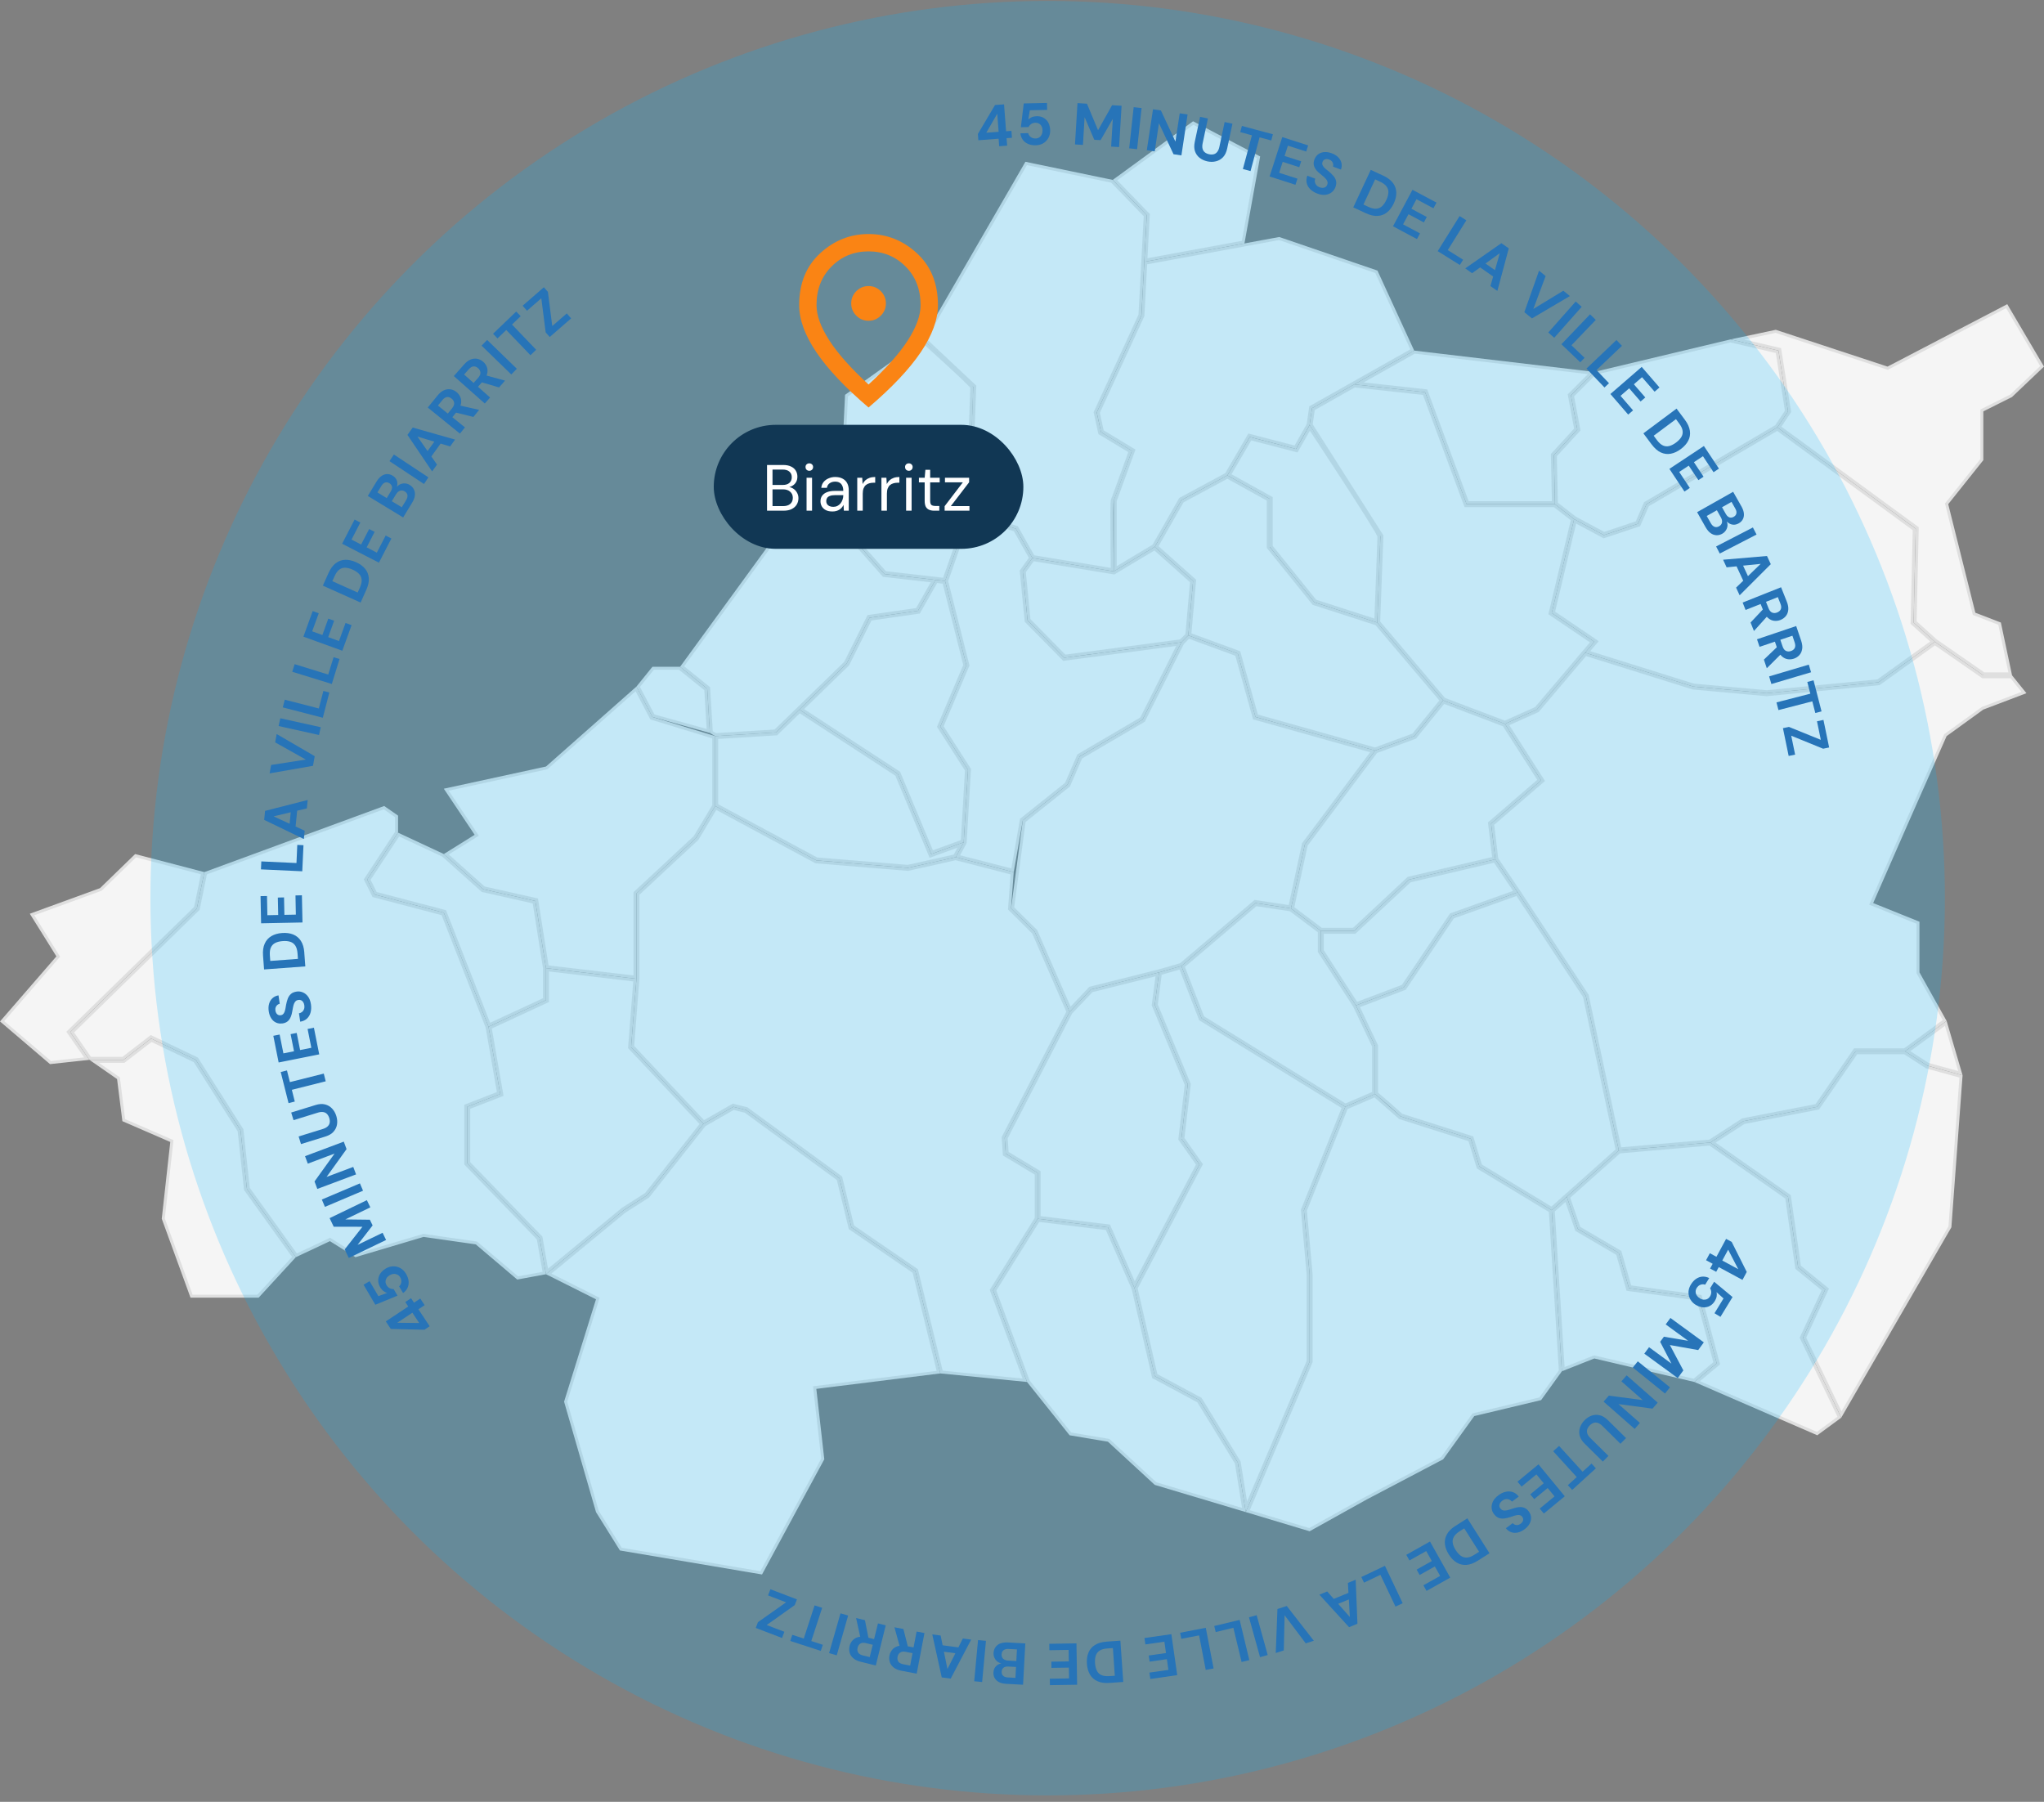<svg width="557" height="491" viewBox="0 0 557 491" fill="none" xmlns="http://www.w3.org/2000/svg">
<rect x="0" y="0" width="557" height="491" fill="#808080" stroke="none"/>
<path d="M230.681 107.81L251.421 93.001C251.515 93.084 251.634 93.191 251.776 93.319C252.152 93.658 252.69 94.142 253.335 94.726C254.626 95.892 256.347 97.454 258.068 99.033C259.789 100.613 261.508 102.209 262.796 103.445C263.441 104.063 263.974 104.589 264.345 104.976C264.531 105.17 264.671 105.324 264.762 105.434C264.787 105.465 264.807 105.49 264.821 105.51L264.82 105.555C264.818 105.636 264.814 105.748 264.809 105.888C264.8 106.17 264.786 106.566 264.768 107.061C264.732 108.05 264.682 109.431 264.621 111.073C264.499 114.356 264.336 118.68 264.173 122.985C264.01 127.29 263.848 131.578 263.726 134.789L263.578 138.666L263.537 139.751L263.526 140.036L263.524 140.073L257.273 157.875L241.217 156.038L221.064 133.263L230.209 116.652L230.255 116.57L230.259 116.476L230.681 107.81Z" fill="#F5F5F5" stroke="#DFDFDF" stroke-width="0.812" stroke-miterlimit="10"/>
<path d="M277.18 143.873L277.1 143.731L276.944 143.683L264.331 139.85L265.622 105.424L265.629 105.239L265.494 105.113L251.954 92.402L279.634 44.545L303.007 49.401L312.08 58.772L310.645 85.839L298.498 112.218L298.441 112.341L298.47 112.474L299.633 117.847L299.67 118.018L299.82 118.109L307.948 123.024L307.861 123.268C307.733 123.623 307.551 124.13 307.331 124.741C306.892 125.963 306.303 127.597 305.705 129.25C305.107 130.903 304.5 132.573 304.025 133.867C303.787 134.514 303.582 135.066 303.428 135.474C303.351 135.678 303.287 135.845 303.238 135.97C303.213 136.032 303.193 136.082 303.177 136.12C303.169 136.14 303.163 136.155 303.157 136.167L303.151 136.18L303.149 136.184L303.149 136.186C303.107 136.269 303.092 136.366 303.085 136.413C303.075 136.479 303.066 136.559 303.059 136.648C303.044 136.826 303.032 137.065 303.022 137.352C303.002 137.926 302.989 138.711 302.983 139.632C302.969 141.475 302.978 143.876 302.996 146.256C303.015 148.637 303.042 150.999 303.065 152.766C303.076 153.649 303.087 154.384 303.094 154.898L303.099 155.219L281.583 151.693L277.18 143.873Z" fill="#F5F5F5" stroke="#DFDFDF" stroke-width="0.812" stroke-miterlimit="10"/>
<path d="M278.311 223.489L275.921 237.153L261.046 233.323L262.975 229.71L263.017 229.632L263.023 229.543L264.186 209.779L264.194 209.647L264.122 209.536L256.696 197.951L263.715 181.434L263.769 181.308L263.735 181.176L257.964 158.335L264.173 140.652L276.557 144.413L280.841 152.036L278.381 155.461L278.291 155.586L278.306 155.738L279.616 169.109L279.63 169.252L279.731 169.355L289.738 179.522L289.88 179.666L290.081 179.64L321.222 175.525L311.035 195.809L294.029 205.776L293.914 205.843L293.861 205.965L290.566 213.57L278.457 223.242L278.337 223.338L278.311 223.489Z" fill="#F5F5F5" stroke="#DFDFDF" stroke-width="0.812" stroke-miterlimit="10"/>
<path d="M303.444 156.099L303.591 156.123L303.718 156.047L314.633 149.514L324.697 158.483L323.426 172.955L321.74 174.637L290.175 178.808L280.411 168.887L279.13 155.811L281.505 152.504L303.444 156.099Z" fill="#F5F5F5" stroke="#DFDFDF" stroke-width="0.812" stroke-miterlimit="10"/>
<path d="M185.88 181.634L220.593 133.965L240.704 156.693L240.807 156.81L240.962 156.827L254.28 158.348L249.89 166.079L236.89 167.942L236.68 167.972L236.585 168.163L230.383 180.592L211.25 199.191L194.994 200.186L193.837 199.489L193.125 187.643L193.115 187.464L192.975 187.351L185.88 181.634Z" fill="#F5F5F5" stroke="#DFDFDF" stroke-width="0.812" stroke-miterlimit="10"/>
<path d="M245.013 210.688L244.964 210.572L244.86 210.504L218.483 193.295L231 181.127L231.049 181.079L231.08 181.017L237.218 168.716L250.204 166.855L250.401 166.827L250.499 166.653L255.158 158.449L257.217 158.687L262.916 181.243L255.866 197.831L255.782 198.028L255.898 198.209L263.369 209.863L262.229 229.229L254 232.217L245.013 210.688Z" fill="#F5F5F5" stroke="#DFDFDF" stroke-width="0.812" stroke-miterlimit="10"/>
<path d="M357.329 110.877L357.155 110.975L357.127 111.173L356.483 115.675L352.976 121.876L340.667 118.681L340.369 118.604L340.214 118.87L334.177 129.239L321.736 135.94L321.634 135.996L321.576 136.097L314.379 148.719L303.915 154.982V136.439L308.821 122.996L308.935 122.683L308.65 122.51L300.394 117.513L299.297 112.435L311.42 86.117L311.452 86.046L311.457 85.968L312.218 71.689L348.577 65.004L375.067 74.061L384.846 95.365L357.329 110.877Z" fill="#F5F5F5" stroke="#DFDFDF" stroke-width="0.812" stroke-miterlimit="10"/>
<path d="M345.598 149.013V149.156L345.688 149.268L357.867 164.384L357.944 164.478L358.059 164.515L375.059 170L392.747 190.87L385.126 200.257L374.699 204.102L342.451 195.043L337.69 177.97L337.634 177.77L337.438 177.698L324.248 172.864L325.523 158.351L325.541 158.148L325.389 158.012L315.195 148.928L322.224 136.6L334.468 130.005L345.598 136.174V149.013Z" fill="#F5F5F5" stroke="#DFDFDF" stroke-width="0.812" stroke-miterlimit="10"/>
<path d="M173.921 187.137L177.977 182.114H185.181L192.326 187.872L193.005 199.183L178.061 195.029L173.921 187.137Z" fill="#F5F5F5" stroke="#DFDFDF" stroke-width="0.812" stroke-miterlimit="10"/>
<path d="M253.401 232.887L253.55 233.244L253.914 233.112L261.762 230.262L260.177 233.232L247.368 236.088L222.569 234.062L195.301 219.394V200.981L211.452 199.993L211.602 199.984L211.71 199.879L217.887 193.875L244.312 211.116L253.401 232.887Z" fill="#F5F5F5" stroke="#DFDFDF" stroke-width="0.812" stroke-miterlimit="10"/>
<path d="M342.014 195.763L374.039 204.759L355.25 229.862L355.197 229.933L355.178 230.02L351.491 247.08L342.184 245.685L342.001 245.657L341.861 245.777L321.736 262.867L315.733 264.585L297.18 269.239L297.066 269.268L296.985 269.353L291.606 275.008L282.352 253.776L282.321 253.704L282.265 253.649L275.953 247.391L279.094 223.774L291.154 214.141L291.233 214.078L291.273 213.985L294.556 206.41L311.552 196.448L311.656 196.388L311.71 196.28L322.265 175.263L323.923 173.609L336.966 178.389L341.733 195.481L341.794 195.702L342.014 195.763Z" fill="#F5F5F5" stroke="#DFDFDF" stroke-width="0.812" stroke-miterlimit="10"/>
<path d="M129.688 227.263L121.615 215.198L148.873 209.28L148.977 209.257L149.056 209.187L173.321 187.736L177.425 195.561L177.504 195.711L177.666 195.761L194.489 200.9V219.525L189.361 228.103L173.163 243.172L173.034 243.293V243.47V266.266L149.14 263.453L146.284 245.444L146.241 245.172L145.972 245.111L131.861 241.938L121.62 232.789L129.565 227.833L129.921 227.611L129.688 227.263Z" fill="#F5F5F5" stroke="#DFDFDF" stroke-width="0.812" stroke-miterlimit="10"/>
<path d="M121.322 248.556L121.247 248.363L121.047 248.311L102.366 243.417L100.526 239.722L108.618 227.419L120.718 233.073L131.397 242.614L131.476 242.684L131.579 242.708L145.524 245.843L148.38 263.852V272.277L133.344 279.251L121.322 248.556Z" fill="#F5F5F5" stroke="#DFDFDF" stroke-width="0.812" stroke-miterlimit="10"/>
<path d="M173.841 266.754L173.843 266.739V266.723V243.646L189.953 228.658L189.995 228.619L190.025 228.569L195.041 220.179L222.256 234.818L222.331 234.858L222.416 234.865L247.361 236.903L247.422 236.908L247.482 236.895L260.438 234.005L275.815 237.965L275.116 247.508L275.102 247.695L275.235 247.826L281.636 254.172L291.026 275.718L273.419 309.839L273.367 309.94L273.375 310.053L273.667 314.414L273.682 314.626L273.863 314.735L282.372 319.851V332.004L270.262 351.376L270.156 351.545L270.225 351.732L279.267 376.121L256.564 373.882L249.815 346.26L249.778 346.109L249.65 346.021L232.375 334.197L229.153 320.977L229.118 320.833L228.998 320.745L203.544 302.147L203.48 302.1L203.403 302.081L199.921 301.209L199.763 301.169L199.621 301.25L191.779 305.739L172.399 285.173L173.841 266.754Z" fill="#F5F5F5" stroke="#DFDFDF" stroke-width="0.812" stroke-miterlimit="10"/>
<path d="M353.547 122.555L356.913 116.601C357.037 116.788 357.188 117.018 357.366 117.286C357.893 118.085 358.646 119.227 359.551 120.602C361.359 123.351 363.77 127.029 366.18 130.743C368.591 134.457 371.001 138.206 372.808 141.099C373.711 142.545 374.462 143.775 374.986 144.677C375.249 145.129 375.452 145.494 375.588 145.762C375.656 145.896 375.705 146 375.735 146.074C375.748 146.105 375.755 146.127 375.76 146.141C375.753 146.867 375.54 152.644 375.325 158.301C375.216 161.171 375.108 164.003 375.026 166.119L374.927 168.669L374.911 169.098L358.426 163.78L346.412 148.869V135.935V135.696L346.202 135.58L335.04 129.388L340.77 119.552L353.091 122.748L353.393 122.826L353.547 122.555ZM375.765 146.157C375.765 146.157 375.764 146.156 375.764 146.154C375.765 146.157 375.765 146.158 375.765 146.157Z" fill="#F5F5F5" stroke="#DFDFDF" stroke-width="0.812" stroke-miterlimit="10"/>
<path d="M399.274 137.527L399.372 137.792H399.655H423.59L428.497 141.615L422.464 166.938L422.399 167.211L422.631 167.368L433.859 174.966L418.549 193.025L410.088 196.817L393.518 190.522L375.707 169.506L376.571 146.125L376.576 145.999L376.508 145.892L357.298 115.717L357.904 111.486L369.117 105.163L388.052 107.244L399.274 137.527Z" fill="#F5F5F5" stroke="#DFDFDF" stroke-width="0.812" stroke-miterlimit="10"/>
<path d="M338.769 65.981L312.264 70.855L312.908 58.646L312.917 58.47L312.794 58.343L303.843 49.082L325.156 33.525L342.942 42.858L338.769 65.981Z" fill="#F5F5F5" stroke="#DFDFDF" stroke-width="0.812" stroke-miterlimit="10"/>
<path d="M388.389 106.465L370.33 104.48L385.455 95.954L433.582 101.653L427.794 107.454L427.643 107.605L427.682 107.816L429.386 116.919L423.137 123.741L423.027 123.861L423.03 124.024L423.314 136.98H399.937L388.726 106.727L388.639 106.492L388.389 106.465Z" fill="#F5F5F5" stroke="#DFDFDF" stroke-width="0.812" stroke-miterlimit="10"/>
<path d="M448.47 137.036L448.356 137.103L448.303 137.224L446.049 142.4L437.111 145.376L429.176 141.113L424.132 137.184L423.847 124.169L430.123 117.318L430.261 117.168L430.223 116.969L428.521 107.876L434.668 101.716L471.588 92.903L484.279 95.868L486.823 112.009L484.058 116.161L448.47 137.036Z" fill="#F5F5F5" stroke="#DFDFDF" stroke-width="0.812" stroke-miterlimit="10"/>
<path d="M383.903 239.299L383.798 239.323L383.719 239.397L368.875 253.238H360.064L352.26 247.369L355.954 230.278L374.973 204.868L385.515 200.98L385.62 200.941L385.69 200.855L393.409 191.348L409.834 197.588L419.433 212.588L406.064 224.124L405.9 224.265L405.926 224.479L407.046 233.862L383.903 239.299Z" fill="#F5F5F5" stroke="#DFDFDF" stroke-width="0.812" stroke-miterlimit="10"/>
<path d="M526.624 174.847L511.753 185.529L481.446 188.495L461.513 186.688L432.641 177.651L434.771 175.146L435.064 174.801L434.689 174.547L423.32 166.853L429.226 142.062L436.881 146.174L437.035 146.257L437.201 146.202L446.477 143.114L446.649 143.057L446.721 142.891L448.995 137.67L484.32 116.95L521.636 144.274L521.063 169.64L521.059 169.826L521.197 169.95L526.624 174.847Z" fill="#F5F5F5" stroke="#DFDFDF" stroke-width="0.812" stroke-miterlimit="10"/>
<path d="M395.535 249.194L395.41 249.239L395.335 249.349L382.28 268.712L369.657 273.491L360.332 259.045V254.051H369.032H369.192L369.309 253.942L384.191 240.065L407.31 234.634L412.946 242.977L395.535 249.194Z" fill="#F5F5F5" stroke="#DFDFDF" stroke-width="0.812" stroke-miterlimit="10"/>
<path d="M359.519 259.164V259.284L359.584 259.385L369.138 274.185L374.311 285.126V297.845L366.63 301.146L327.767 277.203L322.413 263.356L342.244 246.515L351.644 247.924L359.519 253.847V259.164Z" fill="#F5F5F5" stroke="#DFDFDF" stroke-width="0.812" stroke-miterlimit="10"/>
<path d="M315.357 265.517L314.279 273.788L314.265 273.896L314.306 273.997L323.256 295.554L321.527 310.271L321.509 310.426L321.599 310.553L326.386 317.329L309.199 350.075L302.288 334.282L302.195 334.069L301.965 334.041L283.186 331.761V319.622V319.392L282.989 319.274L274.465 314.149L274.194 310.111L291.811 275.97L297.491 269.999L315.357 265.517Z" fill="#F5F5F5" stroke="#DFDFDF" stroke-width="0.812" stroke-miterlimit="10"/>
<path d="M375.125 285.035V284.944L375.087 284.861L370.051 274.211L382.69 269.426L382.811 269.38L382.883 269.273L395.936 249.914L413.414 243.673L431.763 271.53L440.688 313.368L422.815 329.286L403.482 317.609L401.208 310.199L401.146 309.996L400.943 309.932L381.883 303.859L379.052 301.301L379.052 301.301L379.044 301.294L375.125 297.926V285.035Z" fill="#F5F5F5" stroke="#DFDFDF" stroke-width="0.812" stroke-miterlimit="10"/>
<path d="M136.458 298.492L136.768 298.371L136.711 298.043L133.575 280.038L148.954 272.904L149.19 272.795V272.536V264.277L173.001 267.08L171.575 285.289L171.561 285.468L171.684 285.599L191.166 306.274L176.056 325.415L169.735 329.447L169.715 329.46L169.696 329.476L149.063 346.473L147.442 337.277L147.421 337.154L147.334 337.064L127.726 316.84V301.881L136.458 298.492Z" fill="#F5F5F5" stroke="#DFDFDF" stroke-width="0.812" stroke-miterlimit="10"/>
<path d="M357.282 347.229V347.211L357.28 347.193L355.733 329.849L366.913 301.909L374.643 298.587L381.407 304.525L381.471 304.581L381.551 304.606L400.493 310.641L402.75 317.996L402.795 318.144L402.928 318.224L422.468 330.026L425.203 373.559L419.722 381.17L401.649 385.489L401.502 385.524L401.414 385.647L393.003 397.342L372.349 408.199L372.349 408.198L372.34 408.203L356.828 416.836L340.031 411.789L357.25 371.22L357.282 371.144V371.061V347.229Z" fill="#F5F5F5" stroke="#DFDFDF" stroke-width="0.812" stroke-miterlimit="10"/>
<path d="M410.699 197.434L418.967 193.728L419.051 193.69L419.111 193.62L432.072 178.323L461.313 187.476L461.354 187.489L461.398 187.493L481.412 189.307L481.45 189.311L481.488 189.307L511.942 186.327L512.051 186.316L512.139 186.253L527.276 175.38L540.237 184.365L540.342 184.437H540.469H548.101L551.55 188.721L540.325 192.978L540.274 192.997L540.23 193.028L530.223 200.27L530.134 200.334L530.09 200.435L520.521 222.09L520.521 222.091L510.075 245.923L509.907 246.306L510.295 246.463L522.659 251.448V264.978V265.083L522.711 265.176L529.931 278.087L519.019 286.08H505.662H505.449L505.328 286.255L494.983 301.235L474.985 305.125L474.908 305.14L474.842 305.183L465.936 310.942L441.457 313.079L432.541 271.285L432.525 271.21L432.483 271.146L413.917 242.96L413.914 242.956L407.883 234.028L406.757 224.597L420.229 212.973L420.496 212.743L420.306 212.447L410.699 197.434Z" fill="#F5F5F5" stroke="#DFDFDF" stroke-width="0.812" stroke-miterlimit="10"/>
<path d="M426.772 326.854L429.578 335.009L429.627 335.151L429.757 335.227L440.787 341.684L443.493 351.124L443.566 351.378L443.828 351.414L462.705 353.987L467.352 371.356L461.621 376.147L434.554 369.793L434.431 369.764L434.312 369.811L425.988 373.096L423.277 329.961L426.772 326.854Z" fill="#F5F5F5" stroke="#DFDFDF" stroke-width="0.812" stroke-miterlimit="10"/>
<path d="M490.939 364.352L490.859 364.525L490.941 364.698L501.235 386.196L495.169 390.653L462.49 376.478L468.071 371.813L468.27 371.647L468.203 371.396L463.419 353.516L463.349 353.256L463.082 353.219L444.2 350.645L441.523 341.304L441.478 341.148L441.337 341.065L430.297 334.602L427.429 326.269L441.302 313.908L465.958 311.755L486.871 326.377L489.596 345.403L489.619 345.56L489.742 345.66L496.893 351.483L490.939 364.352Z" fill="#F5F5F5" stroke="#DFDFDF" stroke-width="0.812" stroke-miterlimit="10"/>
<path d="M302.189 392.565L302.101 392.483L301.981 392.463L291.696 390.743L280.231 376.387L271.056 351.637L282.985 332.555L301.635 334.82L308.776 351.14L314.284 375.082L314.325 375.262L314.487 375.349L326.571 381.836L336.91 398.674L338.974 411.473L314.886 404.274L302.189 392.565Z" fill="#F5F5F5" stroke="#DFDFDF" stroke-width="0.812" stroke-miterlimit="10"/>
<path d="M162.801 354.182L162.904 353.853L162.595 353.698L149.525 347.146L170.195 330.118L176.553 326.063L176.611 326.026L176.653 325.972L191.974 306.563L199.883 302.036L203.13 302.85L228.4 321.313L231.624 334.54L231.66 334.692L231.789 334.779L249.064 346.604L255.737 373.911L222.4 378.07L222.001 378.119L222.046 378.518L224.205 397.576L207.439 428.599L169.186 422.139L162.788 411.881L154.14 381.967L162.801 354.182Z" fill="#F5F5F5" stroke="#DFDFDF" stroke-width="0.812" stroke-miterlimit="10"/>
<path d="M53.934 247.829L54.023 247.742L54.048 247.62L56.036 237.959L104.638 220.091L108.065 222.467V226.78L99.719 239.471L99.591 239.666L99.695 239.875L101.721 243.944L101.803 244.109L101.982 244.156L120.641 249.044L132.731 279.911L135.856 297.855L127.176 301.224L126.917 301.325V301.603V317.004V317.169L127.031 317.287L146.666 337.54L148.316 346.903L141.067 348.246L129.904 338.782L129.815 338.706L129.699 338.69L115.485 336.659L115.397 336.647L115.312 336.672L96.929 342.14L90.12 337.875L89.933 337.758L89.732 337.852L80.762 342.07L67.678 323.833L65.949 307.951L65.939 307.857L65.888 307.777L53.708 288.593L53.645 288.494L53.54 288.444L41.36 282.63L41.135 282.523L40.937 282.675L33.505 288.404H24.573L19.666 281.303L53.934 247.829Z" fill="#F5F5F5" stroke="#DFDFDF" stroke-width="0.812" stroke-miterlimit="10"/>
<path d="M27.403 242.399L27.485 242.37L27.547 242.309L36.951 233.181L55.208 237.951L53.277 247.334L18.853 280.961L18.608 281.201L18.802 281.483L23.638 288.48L13.758 289.553L0.575 278.306L15.676 260.882L15.873 260.655L15.714 260.401L8.73 249.207L27.403 242.399Z" fill="#F5F5F5" stroke="#DFDFDF" stroke-width="0.812" stroke-miterlimit="10"/>
<path d="M32.304 293.993L32.282 293.814L32.133 293.711L25.657 289.216H33.643H33.781L33.891 289.132L41.235 283.471L53.084 289.126L65.151 308.133L66.882 324.027L66.893 324.133L66.956 324.22L80.106 342.549L70.297 353.215H52.2L44.495 332.07L46.804 311.236L46.837 310.938L46.562 310.818L33.724 305.244L32.304 293.993Z" fill="#F5F5F5" stroke="#DFDFDF" stroke-width="0.812" stroke-miterlimit="10"/>
<path d="M487.65 326.087L487.625 325.913L487.481 325.812L466.798 311.351L475.215 305.908L495.299 302.001L495.462 301.97L495.556 301.833L505.874 286.892H519.031L525.016 290.75L525.069 290.783L525.129 290.8L534.383 293.329L531.363 334.321L501.781 385.454L491.757 364.519L497.763 351.537L497.895 351.251L497.651 351.052L490.378 345.13L487.65 326.087Z" fill="#F5F5F5" stroke="#DFDFDF" stroke-width="0.812" stroke-miterlimit="10"/>
<path d="M525.406 290.033L519.869 286.465L530.235 278.872L534.22 292.442L525.406 290.033Z" fill="#F5F5F5" stroke="#DFDFDF" stroke-width="0.812" stroke-miterlimit="10"/>
<path d="M522.453 144.081L522.457 143.869L522.286 143.744L484.897 116.366L487.586 112.327L487.674 112.196L487.649 112.039L485.038 95.472L484.995 95.202L484.729 95.139L473.452 92.504L483.889 90.288L514.239 100.283L514.401 100.336L514.553 100.257L546.837 83.428L556.486 99.825L548.058 107.845L540.285 111.739L540.06 111.852V112.102V125.254L530.581 137.133L530.456 137.29L530.504 137.485L537.9 167.061L537.951 167.265L538.148 167.341L544.899 169.948L547.793 183.625H540.594L527.523 174.564L521.879 169.472L522.453 144.081Z" fill="#F5F5F5" stroke="#DFDFDF" stroke-width="0.812" stroke-miterlimit="10"/>
<path d="M324.074 295.543L324.086 295.438L324.046 295.34L315.097 273.785L316.204 265.295L321.684 263.725L327.059 277.623L327.108 277.751L327.225 277.822L366.093 301.769L354.941 329.638L354.905 329.728L354.914 329.825L356.468 347.247V370.978L339.656 410.592L337.7 398.465L337.687 398.385L337.645 398.317L327.206 381.317L327.149 381.224L327.052 381.172L315.035 374.72L309.594 351.067L327.22 317.486L327.335 317.266L327.192 317.063L322.351 310.211L324.074 295.543Z" fill="#F5F5F5" stroke="#DFDFDF" stroke-width="0.812" stroke-miterlimit="10"/>
<g style="mix-blend-mode:multiply" opacity="0.2">
<circle cx="285.488" cy="244.756" r="244.5" fill="#00B3FF"/>
</g>
<mask id="mask0_14_2584" style="mask-type:alpha" maskUnits="userSpaceOnUse" x="208" y="59" width="58" height="57">
<rect x="208.324" y="59.048" width="56.721" height="56.721" fill="#D9D9D9"/>
</mask>
<g mask="url(#mask0_14_2584)">
<path d="M236.684 87.409C237.984 87.409 239.097 86.946 240.023 86.02C240.948 85.095 241.411 83.982 241.411 82.682C241.411 81.382 240.948 80.269 240.023 79.344C239.097 78.418 237.984 77.955 236.684 77.955C235.385 77.955 234.272 78.418 233.346 79.344C232.421 80.269 231.958 81.382 231.958 82.682C231.958 83.982 232.421 85.095 233.346 86.02C234.272 86.946 235.385 87.409 236.684 87.409ZM236.684 104.78C241.49 100.368 245.055 96.36 247.379 92.756C249.703 89.152 250.865 85.951 250.865 83.155C250.865 78.861 249.496 75.346 246.758 72.608C244.021 69.871 240.663 68.502 236.684 68.502C232.706 68.502 229.348 69.871 226.611 72.608C223.873 75.346 222.504 78.861 222.504 83.155C222.504 85.951 223.666 89.152 225.99 92.756C228.314 96.36 231.879 100.368 236.684 104.78ZM236.684 111.043C230.343 105.646 225.606 100.634 222.475 96.006C219.343 91.377 217.777 87.094 217.777 83.155C217.777 77.246 219.678 72.539 223.479 69.034C227.28 65.528 231.682 63.775 236.684 63.775C241.687 63.775 246.089 65.528 249.89 69.034C253.691 72.539 255.592 77.246 255.592 83.155C255.592 87.094 254.026 91.377 250.894 96.006C247.763 100.634 243.026 105.646 236.684 111.043Z" fill="#FA8414"/>
</g>
<rect x="195.118" y="116.388" width="83.135" height="32.554" rx="16.277" fill="#113754"/>
<rect x="195.118" y="116.388" width="83.135" height="32.554" rx="16.277" stroke="#113754" stroke-width="1.236"/>
<path d="M209.018 139.165V126.708H213.396C214.274 126.708 214.997 126.85 215.567 127.135C216.148 127.408 216.581 127.788 216.866 128.274C217.151 128.749 217.293 129.282 217.293 129.876C217.293 130.516 217.151 131.05 216.866 131.477C216.593 131.904 216.231 132.23 215.78 132.456C215.341 132.681 214.873 132.818 214.375 132.865L214.624 132.687C215.157 132.699 215.65 132.841 216.101 133.114C216.551 133.387 216.907 133.755 217.168 134.218C217.441 134.68 217.578 135.196 217.578 135.766C217.578 136.394 217.423 136.97 217.115 137.492C216.806 138.002 216.35 138.411 215.745 138.72C215.152 139.016 214.416 139.165 213.538 139.165H209.018ZM210.513 137.919H213.378C214.22 137.919 214.873 137.723 215.335 137.332C215.81 136.928 216.047 136.371 216.047 135.659C216.047 134.959 215.804 134.401 215.318 133.986C214.843 133.559 214.185 133.346 213.342 133.346H210.513V137.919ZM210.513 132.153H213.289C214.096 132.153 214.707 131.964 215.122 131.584C215.549 131.204 215.763 130.688 215.763 130.036C215.763 129.407 215.549 128.903 215.122 128.523C214.707 128.144 214.078 127.954 213.236 127.954H210.513V132.153ZM219.794 139.165V130.196H221.289V139.165H219.794ZM220.541 128.292C220.245 128.292 219.995 128.197 219.794 128.007C219.604 127.805 219.509 127.556 219.509 127.26C219.509 126.963 219.604 126.726 219.794 126.548C219.995 126.358 220.245 126.263 220.541 126.263C220.826 126.263 221.069 126.358 221.271 126.548C221.472 126.726 221.573 126.963 221.573 127.26C221.573 127.556 221.472 127.805 221.271 128.007C221.069 128.197 220.826 128.292 220.541 128.292ZM226.845 139.378C226.121 139.378 225.516 139.254 225.03 139.004C224.543 138.743 224.181 138.405 223.944 137.99C223.707 137.563 223.588 137.1 223.588 136.602C223.588 135.997 223.742 135.487 224.051 135.072C224.371 134.645 224.816 134.324 225.386 134.111C225.967 133.885 226.649 133.773 227.432 133.773H229.799C229.799 133.215 229.71 132.752 229.532 132.385C229.366 132.005 229.117 131.72 228.784 131.531C228.464 131.341 228.061 131.246 227.574 131.246C227.005 131.246 226.513 131.388 226.097 131.673C225.682 131.958 225.427 132.379 225.332 132.936H223.802C223.873 132.296 224.087 131.762 224.442 131.335C224.81 130.896 225.273 130.564 225.83 130.338C226.388 130.101 226.969 129.982 227.574 129.982C228.405 129.982 229.093 130.137 229.639 130.445C230.196 130.742 230.611 131.163 230.884 131.708C231.157 132.242 231.293 132.877 231.293 133.613V139.165H229.959L229.87 137.581C229.751 137.83 229.597 138.067 229.407 138.293C229.229 138.506 229.016 138.696 228.767 138.862C228.529 139.016 228.251 139.141 227.93 139.236C227.61 139.331 227.248 139.378 226.845 139.378ZM227.076 138.115C227.491 138.115 227.865 138.032 228.197 137.866C228.541 137.688 228.832 137.45 229.069 137.154C229.306 136.845 229.484 136.507 229.603 136.139C229.733 135.772 229.799 135.386 229.799 134.983V134.929H227.557C226.975 134.929 226.507 135.001 226.151 135.143C225.795 135.273 225.54 135.463 225.386 135.712C225.231 135.95 225.154 136.222 225.154 136.531C225.154 136.851 225.225 137.13 225.368 137.367C225.522 137.605 225.741 137.788 226.026 137.919C226.323 138.049 226.673 138.115 227.076 138.115ZM233.606 139.165V130.196H234.958L235.065 131.904C235.267 131.501 235.522 131.157 235.83 130.872C236.151 130.587 236.53 130.368 236.969 130.214C237.42 130.059 237.93 129.982 238.499 129.982V131.548H237.948C237.568 131.548 237.206 131.602 236.862 131.708C236.518 131.803 236.21 131.964 235.937 132.189C235.676 132.414 235.468 132.723 235.314 133.114C235.172 133.494 235.101 133.968 235.101 134.538V139.165H233.606ZM240.192 139.165V130.196H241.545L241.651 131.904C241.853 131.501 242.108 131.157 242.416 130.872C242.737 130.587 243.116 130.368 243.555 130.214C244.006 130.059 244.516 129.982 245.086 129.982V131.548H244.534C244.154 131.548 243.793 131.602 243.449 131.708C243.105 131.803 242.796 131.964 242.523 132.189C242.262 132.414 242.055 132.723 241.9 133.114C241.758 133.494 241.687 133.968 241.687 134.538V139.165H240.192ZM246.921 139.165V130.196H248.415V139.165H246.921ZM247.668 128.292C247.371 128.292 247.122 128.197 246.921 128.007C246.731 127.805 246.636 127.556 246.636 127.26C246.636 126.963 246.731 126.726 246.921 126.548C247.122 126.358 247.371 126.263 247.668 126.263C247.953 126.263 248.196 126.358 248.398 126.548C248.599 126.726 248.7 126.963 248.7 127.26C248.7 127.556 248.599 127.805 248.398 128.007C248.196 128.197 247.953 128.292 247.668 128.292ZM254.577 139.165C254.043 139.165 253.58 139.082 253.189 138.915C252.797 138.749 252.495 138.471 252.281 138.079C252.079 137.676 251.979 137.136 251.979 136.46V131.459H250.413V130.196H251.979L252.174 128.025H253.473V130.196H256.071V131.459H253.473V136.46C253.473 137.017 253.586 137.397 253.811 137.599C254.037 137.788 254.434 137.883 255.004 137.883H255.965V139.165H254.577ZM257.417 139.165V137.937L262.382 131.442H257.506V130.196H264.09V131.424L259.107 137.919H264.179V139.165H257.417Z" fill="white"/>
<path d="M470.37 337.598L467.74 342.478L465.94 341.508L464.91 343.418L466.71 344.388L466.01 345.678L467.67 346.578L468.37 345.288L474.83 348.778L476 346.608L471.89 338.418L470.37 337.598ZM469.33 343.498L470.93 340.538L473.68 345.848L469.33 343.498Z" fill="#2774B8"/>
<path d="M466.01 351.078C466.2 351.358 466.31 351.698 466.32 352.088C466.33 352.478 466.23 352.878 465.99 353.268C465.8 353.578 465.56 353.808 465.26 353.968C464.97 354.118 464.64 354.188 464.29 354.168C463.94 354.148 463.58 354.028 463.21 353.798C462.85 353.578 462.58 353.318 462.38 353.008C462.18 352.698 462.08 352.368 462.07 352.018C462.06 351.668 462.15 351.328 462.35 350.998C462.63 350.538 462.99 350.238 463.42 350.088C463.85 349.938 464.27 349.938 464.66 350.088L465.77 348.278C465.19 347.988 464.6 347.858 464 347.878C463.4 347.898 462.81 348.088 462.26 348.448C461.7 348.808 461.21 349.328 460.78 350.028C460.47 350.538 460.27 351.058 460.18 351.578C460.09 352.098 460.11 352.608 460.24 353.108C460.36 353.608 460.58 354.068 460.9 354.498C461.22 354.928 461.63 355.298 462.13 355.598C462.56 355.858 463.01 356.048 463.48 356.158C463.95 356.268 464.41 356.288 464.88 356.218C465.35 356.148 465.78 355.978 466.2 355.708C466.62 355.438 466.99 355.038 467.31 354.518C467.57 354.098 467.73 353.678 467.8 353.248C467.87 352.828 467.86 352.448 467.77 352.118L469.67 353.828L467.21 357.858L468.83 358.848L472.13 353.448L467.11 349.278L466.01 351.078Z" fill="#2774B8"/>
<path d="M453.91 360.908L460.02 365.368L453.42 364.258L452.4 365.648L455.48 371.588L449.37 367.118L448.08 368.878L457.19 375.528L458.72 373.438L455.05 366.528L462.77 367.898L464.3 365.798L455.2 359.148L453.91 360.908Z" fill="#2774B8"/>
<path d="M446.307 370.966L444.944 372.655L453.72 379.741L455.083 378.053L446.307 370.966Z" fill="#2774B8"/>
<path d="M441.84 376.418L447.67 381.538L438.41 380.318L436.98 381.948L445.45 389.388L446.88 387.758L441.04 382.618L450.31 383.858L451.74 382.228L443.27 374.788L441.84 376.418Z" fill="#2774B8"/>
<path d="M435.95 385.668C435.2 385.478 434.46 385.518 433.75 385.758C433.04 386.008 432.39 386.428 431.81 387.008C431.23 387.588 430.81 388.258 430.56 388.978C430.31 389.708 430.28 390.448 430.47 391.208C430.66 391.968 431.12 392.708 431.85 393.428L436.78 398.288L438.31 396.738L433.37 391.858C432.97 391.468 432.7 391.068 432.56 390.678C432.42 390.278 432.4 389.898 432.52 389.518C432.64 389.138 432.87 388.778 433.21 388.428C433.55 388.088 433.91 387.848 434.28 387.728C434.66 387.608 435.04 387.618 435.44 387.758C435.84 387.898 436.24 388.158 436.64 388.548L441.58 393.428L443.11 391.878L438.18 387.018C437.45 386.298 436.7 385.838 435.95 385.658V385.668Z" fill="#2774B8"/>
<path d="M431.26 401.048L424.85 394.018L423.25 395.468L429.67 402.508L427.24 404.718L428.42 406.018L434.88 400.128L433.7 398.828L431.26 401.048Z" fill="#2774B8"/>
<path d="M413.52 403.758L414.64 405.108L418.68 401.778L420.67 404.188L417 407.218L418.08 408.518L421.74 405.488L423.62 407.768L419.58 411.098L420.7 412.448L426.41 407.738L419.24 399.038L413.52 403.758Z" fill="#2774B8"/>
<path d="M414.85 410.718C414.19 410.608 413.41 410.708 412.52 411.008C412.12 411.138 411.74 411.258 411.37 411.368C411.01 411.488 410.67 411.568 410.36 411.608C410.05 411.648 409.77 411.638 409.52 411.558C409.27 411.478 409.04 411.308 408.85 411.048C408.68 410.828 408.59 410.588 408.58 410.338C408.57 410.088 408.63 409.848 408.77 409.608C408.9 409.368 409.11 409.148 409.39 408.938C409.71 408.698 410.03 408.558 410.35 408.518C410.67 408.478 410.98 408.518 411.27 408.628C411.56 408.748 411.81 408.938 412.02 409.198L413.87 407.818C413.41 407.218 412.87 406.808 412.25 406.598C411.63 406.388 410.98 406.368 410.3 406.518C409.62 406.668 408.95 406.998 408.3 407.488C407.6 408.008 407.11 408.568 406.83 409.168C406.55 409.768 406.43 410.358 406.48 410.958C406.53 411.548 406.73 412.078 407.09 412.558C407.5 413.108 407.94 413.468 408.42 413.638C408.89 413.808 409.4 413.858 409.93 413.788C410.47 413.718 411.02 413.588 411.58 413.408C411.95 413.278 412.3 413.158 412.63 413.058C412.96 412.958 413.25 412.888 413.52 412.858C413.79 412.828 414.03 412.838 414.25 412.908C414.47 412.978 414.66 413.118 414.82 413.328C414.99 413.548 415.07 413.778 415.08 414.008C415.08 414.238 415.02 414.458 414.9 414.678C414.77 414.898 414.59 415.078 414.36 415.238C414.1 415.428 413.84 415.548 413.57 415.578C413.3 415.608 413.05 415.578 412.81 415.488C412.57 415.388 412.37 415.248 412.22 415.058L410.36 416.448C410.77 416.978 411.25 417.338 411.82 417.528C412.39 417.728 412.98 417.758 413.6 417.618C414.22 417.488 414.83 417.188 415.44 416.738C416.03 416.298 416.49 415.798 416.8 415.248C417.11 414.698 417.25 414.128 417.23 413.538C417.2 412.958 416.99 412.388 416.58 411.848C416.1 411.208 415.54 410.838 414.87 410.728L414.85 410.718Z" fill="#2774B8"/>
<path d="M396.66 415.768C395.54 416.478 394.75 417.258 394.29 418.108C393.83 418.958 393.64 419.848 393.75 420.778C393.85 421.708 394.21 422.658 394.82 423.618C395.43 424.578 396.13 425.308 396.94 425.798C397.74 426.288 398.63 426.498 399.6 426.438C400.57 426.378 401.61 425.988 402.72 425.288L405.9 423.268L399.86 413.748L396.68 415.768H396.66ZM401.81 423.658C401.03 424.158 400.33 424.418 399.72 424.448C399.11 424.478 398.56 424.318 398.07 423.958C397.58 423.598 397.12 423.088 396.69 422.418C396.27 421.758 396 421.128 395.89 420.528C395.78 419.928 395.87 419.358 396.16 418.828C396.45 418.288 396.98 417.778 397.76 417.278L399.01 416.488L403.06 422.868L401.81 423.658Z" fill="#2774B8"/>
<path d="M383.22 423.698L384.08 425.228L388.65 422.668L390.18 425.388L386.03 427.718L386.86 429.188L391 426.868L392.45 429.438L387.88 431.998L388.74 433.528L395.2 429.908L389.68 420.068L383.22 423.698Z" fill="#2774B8"/>
<path d="M370.97 429.748L371.7 431.278L376.17 429.148L380.28 437.808L382.24 436.878L377.4 426.688L370.97 429.748Z" fill="#2774B8"/>
<path d="M367.31 431.348L367.46 434.058L363.46 435.708L361.67 433.678L359.54 434.558L367.63 443.418L369.91 442.478L369.43 430.478L367.31 431.348ZM364.65 437.048L367.57 435.848L367.84 440.648L364.66 437.048H364.65Z" fill="#2774B8"/>
<path d="M348.11 438.458L347.65 450.448L349.84 449.738L350.06 440.158L355.81 447.818L358.02 447.108L350.65 437.638L348.11 438.458Z" fill="#2774B8"/>
<path d="M342.445 440.143L340.354 440.724L343.37 451.583L345.461 451.002L342.445 440.143Z" fill="#2774B8"/>
<path d="M330.89 443.088L331.29 444.738L336.1 443.578L338.34 452.898L340.45 452.388L337.81 441.428L330.89 443.088Z" fill="#2774B8"/>
<path d="M321.59 444.928L321.91 446.588L326.76 445.648L328.57 455.058L330.71 454.658L328.58 443.578L321.59 444.928Z" fill="#2774B8"/>
<path d="M311.87 446.368L312.12 448.108L317.3 447.368L317.74 450.458L313.04 451.128L313.28 452.808L317.98 452.128L318.4 455.048L313.22 455.788L313.47 457.528L320.8 456.478L319.2 445.318L311.87 446.368Z" fill="#2774B8"/>
<path d="M301.55 447.358C300.23 447.448 299.17 447.758 298.35 448.278C297.54 448.798 296.95 449.498 296.6 450.368C296.25 451.238 296.11 452.238 296.19 453.378C296.27 454.518 296.54 455.488 297.01 456.298C297.48 457.108 298.16 457.718 299.04 458.128C299.92 458.538 301.02 458.688 302.33 458.598L306.09 458.338L305.31 447.088L301.55 447.348V447.358ZM302.31 456.748C301.39 456.808 300.65 456.708 300.1 456.448C299.55 456.188 299.14 455.778 298.88 455.228C298.62 454.678 298.46 454.018 298.4 453.218C298.35 452.438 298.41 451.758 298.6 451.178C298.79 450.598 299.13 450.138 299.64 449.808C300.15 449.468 300.86 449.268 301.79 449.208L303.27 449.108L303.79 456.648L302.31 456.748Z" fill="#2774B8"/>
<path d="M285.94 447.938L285.96 449.688L291.2 449.608L291.25 452.738L286.5 452.808L286.52 454.498L291.27 454.428L291.32 457.368L286.08 457.458L286.11 459.208L293.52 459.098L293.34 447.818L285.94 447.938Z" fill="#2774B8"/>
<path d="M272.58 447.838C272.02 448.068 271.58 448.408 271.27 448.858C270.96 449.308 270.78 449.828 270.75 450.428C270.72 450.918 270.81 451.388 271.02 451.818C271.23 452.248 271.53 452.598 271.91 452.878C272.19 453.078 272.51 453.188 272.86 453.278C272.63 453.328 272.4 453.398 272.19 453.498C271.78 453.688 271.44 453.968 271.17 454.338C270.9 454.708 270.75 455.178 270.72 455.748C270.69 456.318 270.8 456.828 271.05 457.278C271.3 457.728 271.69 458.088 272.21 458.368C272.73 458.648 273.39 458.798 274.17 458.848L278.79 459.098L279.4 447.838L274.62 447.578C273.83 447.538 273.15 447.628 272.59 447.858L272.58 447.838ZM276.7 457.218L274.63 457.108C274.05 457.078 273.62 456.918 273.34 456.638C273.06 456.358 272.93 455.988 272.96 455.528C272.99 455.058 273.15 454.698 273.46 454.458C273.77 454.218 274.21 454.108 274.78 454.138L276.87 454.248L276.71 457.208L276.7 457.218ZM277.12 449.468L276.95 452.638L274.73 452.518C274.14 452.488 273.69 452.318 273.37 452.018C273.05 451.718 272.91 451.308 272.94 450.808C272.97 450.308 273.15 449.928 273.48 449.678C273.81 449.428 274.28 449.318 274.87 449.348L277.12 449.468Z" fill="#2774B8"/>
<path d="M266.52 446.927L265.477 458.149L267.637 458.349L268.68 447.128L266.52 446.927Z" fill="#2774B8"/>
<path d="M261.16 448.918L256.87 448.348L256.33 445.688L254.05 445.378L256.63 457.098L259.07 457.428L264.65 446.798L262.38 446.498L261.16 448.918ZM258.18 454.808L257.22 450.098L260.35 450.518L258.18 454.808Z" fill="#2774B8"/>
<path d="M248.96 448.928L247.38 448.628L246.18 443.908L243.74 443.438L245.13 448.478C244.96 448.508 244.79 448.538 244.63 448.588C243.99 448.788 243.48 449.118 243.11 449.578C242.74 450.038 242.49 450.558 242.38 451.158C242.26 451.778 242.3 452.378 242.48 452.938C242.67 453.508 243.02 453.998 243.54 454.408C244.06 454.828 244.77 455.118 245.67 455.288L249.8 456.078L251.92 445.008L249.78 444.598L248.95 448.928H248.96ZM248.02 453.878L246.15 453.518C245.5 453.398 245.05 453.148 244.81 452.798C244.57 452.438 244.49 451.998 244.59 451.488C244.69 450.968 244.92 450.578 245.29 450.328C245.66 450.068 246.16 449.998 246.8 450.128L248.67 450.488L248.02 453.888V453.878Z" fill="#2774B8"/>
<path d="M238.21 446.668L236.65 446.288L235.7 441.508L233.29 440.918L234.41 446.018C234.24 446.038 234.07 446.058 233.91 446.098C233.25 446.268 232.73 446.568 232.33 447.008C231.93 447.448 231.66 447.958 231.52 448.538C231.37 449.158 231.37 449.748 231.52 450.328C231.68 450.908 232 451.418 232.5 451.858C233 452.298 233.69 452.638 234.58 452.848L238.66 453.858L241.36 442.908L239.25 442.388L238.19 446.668H238.21ZM237.01 451.568L235.16 451.118C234.51 450.958 234.08 450.698 233.85 450.318C233.63 449.948 233.58 449.508 233.7 448.998C233.83 448.488 234.08 448.108 234.46 447.878C234.84 447.638 235.35 447.598 235.98 447.758L237.83 448.208L237 451.568H237.01Z" fill="#2774B8"/>
<path d="M229.036 439.64L225.93 450.484L228.017 451.082L231.122 440.238L229.036 439.64Z" fill="#2774B8"/>
<path d="M224.04 438.138L221.98 437.468L219.03 446.518L215.9 445.498L215.36 447.168L223.67 449.878L224.22 448.218L221.08 447.188L224.04 438.138Z" fill="#2774B8"/>
<path d="M216.57 437.398L217.17 435.838L209.94 433.078L209.3 434.758L214.21 436.638L206.54 442.048L205.95 443.618L213.11 446.358L213.75 444.668L208.92 442.828L216.57 437.398Z" fill="#2774B8"/>
<path d="M115.72 355.668L114.52 353.858L112.82 354.988L112.01 353.768L110.44 354.808L111.25 356.028L105.13 360.088L106.49 362.138L115.65 362.358L117.09 361.408L114.02 356.788L115.73 355.658L115.72 355.668ZM114.23 360.528L108.25 360.458L112.37 357.718L114.23 360.518V360.528Z" fill="#2774B8"/>
<path d="M107.26 351.258C106.92 351.298 106.57 351.228 106.22 351.058C105.87 350.888 105.57 350.608 105.33 350.208C105.15 349.888 105.05 349.568 105.06 349.238C105.06 348.908 105.16 348.588 105.34 348.288C105.52 347.988 105.8 347.728 106.17 347.508C106.53 347.298 106.89 347.178 107.26 347.148C107.62 347.118 107.96 347.188 108.28 347.338C108.6 347.488 108.85 347.728 109.05 348.068C109.32 348.528 109.42 348.988 109.35 349.438C109.28 349.888 109.09 350.258 108.76 350.528L109.84 352.358C110.37 351.988 110.76 351.528 111.03 350.988C111.3 350.448 111.4 349.838 111.35 349.178C111.3 348.518 111.06 347.838 110.65 347.128C110.34 346.608 109.98 346.188 109.56 345.868C109.14 345.548 108.68 345.328 108.18 345.198C107.68 345.078 107.17 345.048 106.64 345.128C106.11 345.208 105.6 345.398 105.09 345.698C104.66 345.958 104.28 346.268 103.96 346.628C103.64 346.988 103.41 347.388 103.25 347.838C103.09 348.278 103.04 348.748 103.08 349.248C103.12 349.748 103.3 350.258 103.61 350.788C103.86 351.218 104.16 351.558 104.5 351.818C104.84 352.078 105.18 352.248 105.51 352.328L103.11 353.198L100.71 349.128L99.07 350.098L102.28 355.548L108.32 353.068L107.25 351.248L107.26 351.258Z" fill="#2774B8"/>
<path d="M104.26 335.938L97.44 339.228L101.54 333.928L100.79 332.378L94.1 332.298L100.92 329.008L99.97 327.048L89.82 331.948L90.94 334.288L98.77 334.298L93.93 340.468L95.05 342.798L105.21 337.898L104.26 335.938Z" fill="#2774B8"/>
<path d="M98.082 322.475L87.698 326.879L88.545 328.877L98.93 324.473L98.082 322.475Z" fill="#2774B8"/>
<path d="M96.26 317.988L88.99 320.718L94.44 313.138L93.68 311.098L83.12 315.058L83.88 317.098L91.17 314.358L85.71 321.948L86.47 323.988L97.03 320.028L96.26 317.988Z" fill="#2774B8"/>
<path d="M90.88 308.398C91.4 307.818 91.72 307.158 91.84 306.418C91.96 305.678 91.89 304.908 91.65 304.118C91.41 303.328 91.02 302.648 90.5 302.088C89.98 301.528 89.34 301.148 88.58 300.958C87.82 300.768 86.95 300.818 85.97 301.128L79.35 303.168L79.99 305.248L86.62 303.198C87.16 303.028 87.63 302.978 88.05 303.038C88.47 303.098 88.82 303.268 89.09 303.548C89.37 303.828 89.58 304.208 89.73 304.678C89.87 305.138 89.91 305.568 89.84 305.948C89.77 306.328 89.58 306.668 89.27 306.958C88.96 307.248 88.54 307.468 88.01 307.638L81.38 309.688L82.02 311.768L88.64 309.718C89.63 309.418 90.38 308.968 90.89 308.398H90.88Z" fill="#2774B8"/>
<path d="M79.53 296.978L88.76 294.658L88.23 292.558L79 294.878L78.2 291.698L76.5 292.128L78.63 300.608L80.33 300.178L79.53 296.978Z" fill="#2774B8"/>
<path d="M85.54 280.048L83.82 280.398L84.84 285.528L81.78 286.138L80.85 281.478L79.19 281.808L80.12 286.468L77.23 287.048L76.2 281.918L74.48 282.258L75.93 289.528L86.99 287.318L85.54 280.048Z" fill="#2774B8"/>
<path d="M76.98 278.898C77.77 278.778 78.36 278.458 78.77 277.918C79.18 277.388 79.46 276.658 79.62 275.728C79.7 275.318 79.77 274.918 79.84 274.548C79.91 274.178 80 273.838 80.11 273.548C80.22 273.258 80.37 273.018 80.56 272.828C80.75 272.638 81 272.528 81.32 272.478C81.6 272.438 81.85 272.478 82.07 272.578C82.29 272.688 82.48 272.858 82.63 273.088C82.78 273.318 82.88 273.608 82.93 273.948C82.99 274.338 82.96 274.688 82.85 274.998C82.74 275.298 82.56 275.558 82.32 275.748C82.08 275.948 81.79 276.078 81.47 276.138L81.81 278.418C82.56 278.298 83.18 278.008 83.65 277.568C84.12 277.128 84.46 276.568 84.64 275.888C84.82 275.218 84.85 274.478 84.73 273.668C84.6 272.808 84.34 272.108 83.95 271.578C83.56 271.048 83.09 270.658 82.54 270.428C81.99 270.198 81.43 270.118 80.85 270.208C80.17 270.308 79.64 270.528 79.27 270.868C78.9 271.208 78.61 271.628 78.42 272.138C78.23 272.648 78.08 273.188 77.97 273.768C77.91 274.158 77.85 274.518 77.78 274.858C77.72 275.198 77.63 275.488 77.54 275.738C77.44 275.988 77.31 276.198 77.15 276.358C76.99 276.518 76.78 276.618 76.51 276.658C76.23 276.698 75.99 276.658 75.79 276.558C75.58 276.448 75.41 276.298 75.29 276.078C75.16 275.868 75.08 275.618 75.05 275.338C75 275.018 75.03 274.738 75.13 274.478C75.23 274.228 75.38 274.018 75.57 273.848C75.77 273.678 75.99 273.578 76.23 273.528L75.89 271.238C75.23 271.348 74.68 271.608 74.25 272.008C73.81 272.418 73.5 272.918 73.33 273.528C73.15 274.138 73.12 274.818 73.23 275.568C73.34 276.298 73.56 276.938 73.9 277.468C74.24 278.008 74.67 278.398 75.2 278.648C75.73 278.898 76.32 278.978 76.99 278.878L76.98 278.898Z" fill="#2774B8"/>
<path d="M82.93 259.578C82.83 258.258 82.52 257.198 81.99 256.388C81.46 255.578 80.76 254.998 79.89 254.648C79.02 254.298 78.02 254.168 76.88 254.248C75.75 254.328 74.77 254.608 73.96 255.088C73.15 255.558 72.54 256.238 72.14 257.128C71.74 258.018 71.58 259.108 71.68 260.418L71.96 264.178L83.2 263.348L82.92 259.588L82.93 259.578ZM73.65 261.858L73.54 260.378C73.47 259.458 73.57 258.718 73.83 258.168C74.09 257.618 74.49 257.208 75.04 256.938C75.58 256.668 76.25 256.508 77.05 256.448C77.83 256.388 78.51 256.448 79.09 256.638C79.67 256.818 80.13 257.168 80.47 257.678C80.81 258.188 81.01 258.898 81.08 259.818L81.19 261.298L73.66 261.858H73.65Z" fill="#2774B8"/>
<path d="M82.27 243.968L80.52 244.008L80.62 249.238L77.5 249.298L77.4 244.548L75.71 244.588L75.81 249.338L72.86 249.398L72.76 244.168L71 244.198L71.15 251.608L82.43 251.378L82.27 243.968Z" fill="#2774B8"/>
<path d="M82.7 230.318L81.01 230.238L80.79 235.178L71.21 234.738L71.11 236.908L82.37 237.428L82.7 230.318Z" fill="#2774B8"/>
<path d="M83.01 226.368L80.55 225.228L80.98 220.918L83.62 220.288L83.85 217.998L72.23 220.968L71.99 223.418L82.8 228.638L83.03 226.358L83.01 226.368ZM79.23 221.338L78.92 224.478L74.56 222.458L79.24 221.338H79.23Z" fill="#2774B8"/>
<path d="M85.76 206.058L75.39 200.028L74.98 202.298L83.34 206.988L73.88 208.458L73.47 210.748L85.29 208.688L85.76 206.058Z" fill="#2774B8"/>
<path d="M76.392 195.728L75.922 197.846L86.934 200.29L87.404 198.171L76.392 195.728Z" fill="#2774B8"/>
<path d="M89.75 188.698L88.12 188.278L86.88 193.058L77.6 190.668L77.06 192.768L87.97 195.588L89.75 188.698Z" fill="#2774B8"/>
<path d="M92.52 179.588L90.9 179.088L89.44 183.818L80.29 180.988L79.64 183.058L90.42 186.388L92.52 179.588Z" fill="#2774B8"/>
<path d="M95.81 170.358L94.16 169.758L92.37 174.688L89.44 173.618L91.05 169.148L89.46 168.578L87.85 173.048L85.07 172.038L86.86 167.118L85.21 166.518L82.68 173.488L93.28 177.328L95.81 170.358Z" fill="#2774B8"/>
<path d="M99.81 160.768C100.35 159.558 100.58 158.478 100.5 157.508C100.42 156.538 100.08 155.698 99.48 154.978C98.88 154.258 98.06 153.658 97.02 153.198C95.98 152.738 94.99 152.518 94.06 152.548C93.12 152.578 92.27 152.888 91.49 153.478C90.71 154.068 90.06 154.958 89.52 156.148L87.98 159.588L98.27 164.198L99.81 160.758V160.768ZM97.45 161.458L90.56 158.368L91.17 157.018C91.55 156.178 91.98 155.568 92.47 155.208C92.96 154.848 93.51 154.678 94.12 154.708C94.73 154.738 95.39 154.908 96.12 155.238C96.83 155.558 97.4 155.938 97.83 156.378C98.26 156.818 98.49 157.338 98.55 157.948C98.61 158.558 98.44 159.278 98.07 160.128L97.46 161.478L97.45 161.458Z" fill="#2774B8"/>
<path d="M106.65 146.748L105.09 145.938L102.69 150.598L99.92 149.158L102.09 144.938L100.59 144.168L98.41 148.388L95.79 147.038L98.19 142.388L96.63 141.578L93.23 148.168L103.26 153.328L106.65 146.748Z" fill="#2774B8"/>
<path d="M112.35 136.918C112.76 136.238 113 135.598 113.06 134.988C113.12 134.388 113.03 133.838 112.78 133.348C112.53 132.858 112.16 132.458 111.65 132.148C111.23 131.888 110.78 131.748 110.3 131.728C109.82 131.708 109.37 131.808 108.95 132.018C108.64 132.168 108.39 132.398 108.15 132.668C108.22 132.438 108.26 132.208 108.28 131.978C108.31 131.528 108.23 131.098 108.02 130.678C107.82 130.268 107.47 129.908 106.99 129.618C106.5 129.318 106 129.178 105.49 129.188C104.98 129.188 104.47 129.368 103.98 129.698C103.49 130.028 103.04 130.528 102.63 131.198L100.23 135.148L109.86 141.008L112.35 136.918ZM105.38 135.728L102.85 134.188L103.93 132.408C104.23 131.918 104.57 131.608 104.95 131.488C105.33 131.378 105.72 131.438 106.11 131.678C106.51 131.928 106.75 132.238 106.82 132.628C106.89 133.018 106.77 133.448 106.48 133.938L105.39 135.728H105.38ZM106.77 136.578L107.93 134.678C108.24 134.178 108.6 133.858 109.02 133.718C109.44 133.578 109.86 133.648 110.29 133.908C110.72 134.168 110.97 134.508 111.03 134.928C111.09 135.338 110.97 135.798 110.66 136.308L109.49 138.238L106.78 136.588L106.77 136.578Z" fill="#2774B8"/>
<path d="M107.334 123.857L106.136 125.666L115.54 131.896L116.738 130.086L107.334 123.857Z" fill="#2774B8"/>
<path d="M111.03 118.508L117.75 128.458L119.09 126.608L117.54 124.388L120.07 120.878L122.66 121.658L124.01 119.788L112.47 116.508L111.03 118.508ZM118.36 120.358L116.51 122.908L113.76 118.968L118.36 120.358Z" fill="#2774B8"/>
<path d="M125.61 110.048C125.74 109.388 125.69 108.778 125.46 108.238C125.23 107.698 124.88 107.228 124.42 106.848C123.93 106.448 123.39 106.198 122.8 106.098C122.21 105.998 121.61 106.078 121 106.338C120.39 106.598 119.79 107.088 119.22 107.798L116.57 111.058L125.33 118.158L126.7 116.468L123.27 113.688L124.28 112.438L129.01 113.618L130.57 111.688L125.47 110.538C125.53 110.368 125.58 110.208 125.61 110.048ZM123.23 111.218L122.03 112.698L119.34 110.518L120.54 109.038C120.96 108.518 121.38 108.238 121.81 108.198C122.24 108.148 122.66 108.298 123.07 108.628C123.48 108.958 123.71 109.348 123.76 109.798C123.81 110.238 123.63 110.718 123.22 111.228L123.23 111.218Z" fill="#2774B8"/>
<path d="M132.75 101.858C132.91 101.198 132.88 100.598 132.68 100.038C132.47 99.488 132.15 99.008 131.7 98.608C131.22 98.188 130.7 97.918 130.11 97.788C129.53 97.658 128.92 97.718 128.3 97.948C127.68 98.188 127.06 98.638 126.46 99.328L123.67 102.478L132.11 109.958L133.55 108.328L130.25 105.398L131.32 104.198L135.99 105.578L137.63 103.718L132.59 102.338C132.66 102.178 132.71 102.018 132.75 101.848V101.858ZM129.06 104.358L126.47 102.058L127.73 100.638C128.17 100.138 128.61 99.878 129.04 99.848C129.47 99.818 129.89 99.978 130.28 100.328C130.67 100.678 130.89 101.078 130.92 101.518C130.96 101.968 130.75 102.438 130.32 102.928L129.06 104.348V104.358Z" fill="#2774B8"/>
<path d="M132.745 92.634L131.233 94.192L139.328 102.047L140.84 100.49L132.745 92.634Z" fill="#2774B8"/>
<path d="M141.89 86.158L140.67 84.898L134.36 90.948L135.57 92.218L137.96 89.928L144.55 96.798L146.1 95.308L139.52 88.438L141.89 86.158Z" fill="#2774B8"/>
<path d="M150.49 88.848L149.31 79.548L148.21 78.278L142.42 83.308L143.61 84.678L147.51 81.278L148.7 90.578L149.8 91.838L155.63 86.768L154.45 85.408L150.49 88.848Z" fill="#2774B8"/>
<path d="M272.13 37.808L272.28 39.848L274.45 39.688L274.3 37.648L275.76 37.538L275.62 35.658L274.16 35.768L273.61 28.438L271.15 28.618L266.48 36.498L266.61 38.218L272.14 37.798L272.13 37.808ZM271.76 30.988L272.13 35.918L268.77 36.168L271.76 30.988Z" fill="#2774B8"/>
<path d="M285.94 34.008C285.78 33.558 285.55 33.148 285.24 32.798C284.93 32.448 284.55 32.168 284.09 31.958C283.63 31.758 283.1 31.658 282.49 31.668C282 31.678 281.55 31.768 281.16 31.938C280.77 32.108 280.45 32.318 280.22 32.568L280.63 30.048L285.35 29.948L285.31 28.048L278.98 28.188L278.19 34.668L280.3 34.618C280.43 34.308 280.66 34.038 280.98 33.808C281.3 33.578 281.7 33.458 282.16 33.448C282.52 33.448 282.85 33.518 283.14 33.688C283.43 33.858 283.66 34.088 283.83 34.398C284 34.708 284.09 35.078 284.1 35.508C284.1 35.928 284.04 36.298 283.88 36.628C283.73 36.958 283.51 37.228 283.22 37.428C282.93 37.628 282.6 37.728 282.21 37.738C281.67 37.748 281.23 37.618 280.86 37.328C280.5 37.048 280.28 36.698 280.19 36.278L278.06 36.328C278.13 36.968 278.33 37.538 278.68 38.038C279.02 38.538 279.5 38.918 280.1 39.198C280.7 39.478 281.41 39.608 282.23 39.588C282.83 39.578 283.37 39.468 283.86 39.258C284.35 39.048 284.76 38.758 285.11 38.388C285.46 38.018 285.73 37.578 285.92 37.078C286.11 36.578 286.19 36.038 286.18 35.448C286.17 34.948 286.08 34.468 285.92 34.008H285.94Z" fill="#2774B8"/>
<path d="M299.92 38.188L303.25 32.388L302.79 39.948L304.96 40.078L305.64 28.818L303.05 28.668L299.22 35.488L296.2 28.258L293.62 28.098L292.94 39.358L295.11 39.488L295.56 31.928L298.2 38.088L299.92 38.188Z" fill="#2774B8"/>
<path d="M308.929 29.206L307.713 40.42L309.87 40.654L311.086 29.44L308.929 29.206Z" fill="#2774B8"/>
<path d="M315.82 33.578L319.79 42.028L321.94 42.348L323.62 31.198L321.48 30.878L320.31 38.568L316.35 30.098L314.2 29.778L312.51 40.928L314.67 41.248L315.82 33.578Z" fill="#2774B8"/>
<path d="M326.92 43.018C327.51 43.478 328.21 43.798 329.02 43.978C329.83 44.148 330.61 44.148 331.35 43.958C332.1 43.778 332.74 43.398 333.28 42.838C333.82 42.268 334.19 41.488 334.41 40.478L335.85 33.708L333.72 33.258L332.28 40.048C332.16 40.598 331.98 41.038 331.72 41.368C331.46 41.708 331.14 41.928 330.76 42.028C330.38 42.128 329.95 42.138 329.47 42.028C329 41.928 328.61 41.748 328.31 41.498C328.01 41.248 327.8 40.918 327.7 40.508C327.6 40.098 327.61 39.618 327.72 39.078L329.16 32.288L327.03 31.838L325.59 38.608C325.38 39.618 325.39 40.488 325.64 41.218C325.89 41.948 326.31 42.548 326.91 43.018H326.92Z" fill="#2774B8"/>
<path d="M338.69 46.058L340.78 46.618L343.24 37.428L346.42 38.278L346.87 36.588L338.43 34.318L337.97 36.008L341.16 36.868L338.69 46.058Z" fill="#2774B8"/>
<path d="M353.56 48.688L348.58 47.088L349.54 44.108L354.06 45.568L354.58 43.958L350.05 42.498L350.96 39.698L355.94 41.298L356.48 39.628L349.43 37.358L345.97 48.088L353.02 50.358L353.56 48.688Z" fill="#2774B8"/>
<path d="M361.18 53.088C361.84 53.008 362.4 52.778 362.87 52.418C363.34 52.058 363.68 51.598 363.89 51.048C364.13 50.408 364.2 49.838 364.09 49.348C363.98 48.858 363.75 48.408 363.4 47.988C363.05 47.578 362.65 47.178 362.2 46.798C361.89 46.558 361.6 46.328 361.34 46.108C361.08 45.888 360.86 45.678 360.69 45.468C360.52 45.258 360.4 45.048 360.34 44.828C360.28 44.608 360.3 44.378 360.39 44.128C360.49 43.868 360.63 43.668 360.83 43.548C361.02 43.418 361.24 43.348 361.49 43.338C361.74 43.338 361.99 43.378 362.25 43.488C362.55 43.598 362.79 43.768 362.96 43.978C363.13 44.188 363.24 44.418 363.29 44.668C363.34 44.918 363.32 45.168 363.25 45.398L365.42 46.218C365.64 45.588 365.69 44.988 365.55 44.408C365.41 43.828 365.12 43.308 364.67 42.858C364.23 42.408 363.65 42.048 362.93 41.778C362.24 41.518 361.57 41.398 360.94 41.438C360.31 41.478 359.75 41.658 359.27 41.998C358.79 42.338 358.44 42.818 358.19 43.448C357.91 44.188 357.9 44.868 358.17 45.488C358.44 46.108 358.93 46.708 359.67 47.288C359.99 47.558 360.3 47.818 360.59 48.058C360.88 48.298 361.13 48.538 361.33 48.778C361.53 49.018 361.67 49.258 361.74 49.518C361.81 49.768 361.79 50.048 361.67 50.358C361.57 50.618 361.42 50.818 361.22 50.958C361.02 51.098 360.78 51.178 360.5 51.198C360.22 51.218 359.93 51.158 359.6 51.038C359.23 50.898 358.94 50.708 358.72 50.458C358.51 50.208 358.38 49.938 358.32 49.628C358.26 49.318 358.29 49.008 358.4 48.688L356.25 47.868C355.99 48.588 355.94 49.258 356.09 49.898C356.24 50.538 356.57 51.088 357.07 51.578C357.57 52.068 358.2 52.458 358.96 52.748C359.77 53.058 360.51 53.168 361.17 53.078L361.18 53.088Z" fill="#2774B8"/>
<path d="M375.44 58.838C376.41 58.778 377.25 58.448 377.99 57.858C378.72 57.268 379.33 56.458 379.81 55.428C380.29 54.398 380.52 53.408 380.5 52.468C380.48 51.528 380.18 50.668 379.61 49.888C379.03 49.108 378.15 48.438 376.96 47.878L373.54 46.288L368.77 56.508L372.19 58.098C373.39 58.658 374.47 58.898 375.44 58.838ZM374.73 48.878L376.07 49.508C376.91 49.898 377.5 50.338 377.86 50.838C378.22 51.338 378.38 51.888 378.34 52.498C378.31 53.108 378.12 53.768 377.79 54.488C377.46 55.198 377.07 55.758 376.63 56.178C376.19 56.598 375.66 56.828 375.05 56.878C374.44 56.928 373.72 56.758 372.88 56.368L371.54 55.738L374.73 48.888V48.878Z" fill="#2774B8"/>
<path d="M386.13 65.148L386.96 63.608L382.34 61.138L383.82 58.378L388.01 60.618L388.8 59.128L384.61 56.888L386 54.288L390.62 56.758L391.45 55.208L384.91 51.718L379.6 61.658L386.13 65.148Z" fill="#2774B8"/>
<path d="M398.71 70.778L394.52 68.158L399.59 60.028L397.75 58.878L391.78 68.438L397.81 72.208L398.71 70.778Z" fill="#2774B8"/>
<path d="M408.04 79.268L411.15 67.678L409.13 66.268L399.28 73.138L401.15 74.448L403.35 72.868L406.89 75.348L406.15 77.958L408.04 79.278V79.268ZM404.8 71.808L408.7 68.998L407.38 73.618L404.8 71.808Z" fill="#2774B8"/>
<path d="M427.8 80.678L426.02 79.218L417.84 84.198L421.19 75.228L419.4 73.758L415.39 85.068L417.46 86.768L427.8 80.678Z" fill="#2774B8"/>
<path d="M429.393 82.163L421.914 90.608L423.539 92.046L431.018 83.602L429.393 82.163Z" fill="#2774B8"/>
<path d="M430.63 98.728L431.8 97.508L428.23 94.088L434.86 87.168L433.29 85.658L425.49 93.808L430.63 98.728Z" fill="#2774B8"/>
<path d="M437.23 105.588L438.46 104.428L435.05 100.848L441.99 94.238L440.49 92.658L432.32 100.438L437.23 105.588Z" fill="#2774B8"/>
<path d="M443.69 112.978L445.02 111.828L441.6 107.868L443.96 105.818L447.07 109.408L448.35 108.308L445.24 104.718L447.46 102.788L450.89 106.738L452.22 105.588L447.37 99.988L438.84 107.368L443.69 112.978Z" fill="#2774B8"/>
<path d="M450.09 121.108C450.88 122.168 451.71 122.898 452.59 123.298C453.47 123.698 454.37 123.818 455.3 123.638C456.22 123.468 457.14 123.038 458.05 122.358C458.96 121.678 459.63 120.918 460.06 120.088C460.49 119.258 460.64 118.358 460.5 117.388C460.36 116.418 459.91 115.418 459.12 114.368L456.87 111.348L447.83 118.088L450.08 121.108H450.09ZM456.7 114.208L457.58 115.398C458.13 116.138 458.45 116.808 458.52 117.418C458.6 118.028 458.48 118.588 458.16 119.108C457.84 119.628 457.37 120.118 456.73 120.598C456.1 121.068 455.49 121.378 454.91 121.538C454.32 121.698 453.75 121.648 453.19 121.408C452.63 121.158 452.08 120.668 451.52 119.928L450.64 118.738L456.7 114.228V114.208Z" fill="#2774B8"/>
<path d="M459.02 133.948L460.48 132.968L457.59 128.608L460.19 126.888L462.82 130.838L464.23 129.908L461.6 125.948L464.06 124.318L466.95 128.678L468.42 127.708L464.32 121.538L454.92 127.768L459.02 133.948Z" fill="#2774B8"/>
<path d="M464.83 143.728C465.22 144.418 465.67 144.938 466.16 145.288C466.65 145.638 467.18 145.818 467.73 145.848C468.27 145.868 468.81 145.738 469.33 145.438C469.76 145.198 470.1 144.868 470.35 144.458C470.6 144.048 470.74 143.608 470.76 143.138C470.78 142.798 470.7 142.458 470.58 142.128C470.75 142.298 470.93 142.448 471.13 142.578C471.51 142.828 471.93 142.958 472.39 142.988C472.85 143.008 473.32 142.888 473.82 142.608C474.32 142.328 474.69 141.958 474.93 141.508C475.17 141.058 475.27 140.538 475.22 139.948C475.17 139.358 474.95 138.718 474.57 138.038L472.29 134.018L462.47 139.568L464.82 143.728H464.83ZM471.85 136.768L472.87 138.578C473.16 139.078 473.26 139.528 473.17 139.918C473.09 140.308 472.84 140.608 472.44 140.838C472.03 141.068 471.64 141.118 471.27 140.988C470.9 140.858 470.57 140.548 470.29 140.048L469.26 138.228L471.84 136.768H471.85ZM467.85 139.028L468.94 140.968C469.23 141.478 469.33 141.958 469.25 142.388C469.17 142.818 468.9 143.158 468.47 143.408C468.03 143.658 467.61 143.708 467.22 143.558C466.83 143.408 466.49 143.078 466.2 142.568L465.09 140.608L467.85 139.048V139.028Z" fill="#2774B8"/>
<path d="M477.672 143.736L467.65 148.911L468.645 150.839L478.668 145.664L477.672 143.736Z" fill="#2774B8"/>
<path d="M470.52 154.598L473.22 154.328L475.04 158.248L473.09 160.128L474.06 162.218L482.55 153.738L481.51 151.508L469.55 152.528L470.51 154.598H470.52ZM476.33 156.998L475 154.138L479.79 153.658L476.33 156.998Z" fill="#2774B8"/>
<path d="M481.82 168.418C482.33 168.858 482.89 169.108 483.47 169.168C484.06 169.238 484.63 169.158 485.19 168.938C485.78 168.698 486.26 168.358 486.64 167.898C487.02 167.438 487.24 166.868 487.31 166.208C487.38 165.538 487.25 164.788 486.91 163.938L485.35 160.028L474.88 164.198L475.68 166.218L479.78 164.588L480.38 166.088L477.04 169.638L477.96 171.948L481.46 168.068C481.58 168.198 481.7 168.318 481.82 168.428V168.418ZM484.47 162.718L485.17 164.488C485.42 165.108 485.46 165.608 485.28 166.008C485.11 166.408 484.78 166.698 484.29 166.898C483.8 167.098 483.35 167.108 482.93 166.938C482.52 166.768 482.19 166.378 481.94 165.768L481.24 163.998L484.46 162.718H484.47Z" fill="#2774B8"/>
<path d="M485.5 178.788C485.99 179.248 486.53 179.528 487.11 179.628C487.69 179.728 488.27 179.678 488.84 179.488C489.44 179.288 489.94 178.958 490.34 178.518C490.74 178.078 490.99 177.528 491.1 176.868C491.21 176.208 491.11 175.448 490.82 174.578L489.47 170.598L478.79 174.208L479.49 176.268L483.67 174.858L484.19 176.378L480.67 179.748L481.46 182.098L485.16 178.408C485.27 178.548 485.38 178.678 485.5 178.788ZM488.44 173.238L489.05 175.038C489.26 175.668 489.27 176.178 489.08 176.568C488.89 176.958 488.54 177.238 488.04 177.408C487.54 177.578 487.09 177.568 486.68 177.368C486.28 177.178 485.97 176.768 485.76 176.148L485.15 174.348L488.43 173.238H488.44Z" fill="#2774B8"/>
<path d="M492.909 181.113L482.095 184.32L482.712 186.401L493.526 183.193L492.909 181.113Z" fill="#2774B8"/>
<path d="M494.68 194.298L496.38 193.858L494.2 185.388L492.5 185.828L493.32 189.028L484.1 191.408L484.64 193.498L493.86 191.118L494.68 194.298Z" fill="#2774B8"/>
<path d="M498.45 203.688L496.9 196.178L495.14 196.548L496.18 201.608L487.5 198.088L485.86 198.428L487.42 205.998L489.18 205.638L488.12 200.488L496.81 204.028L498.45 203.688Z" fill="#2774B8"/>
</svg>
